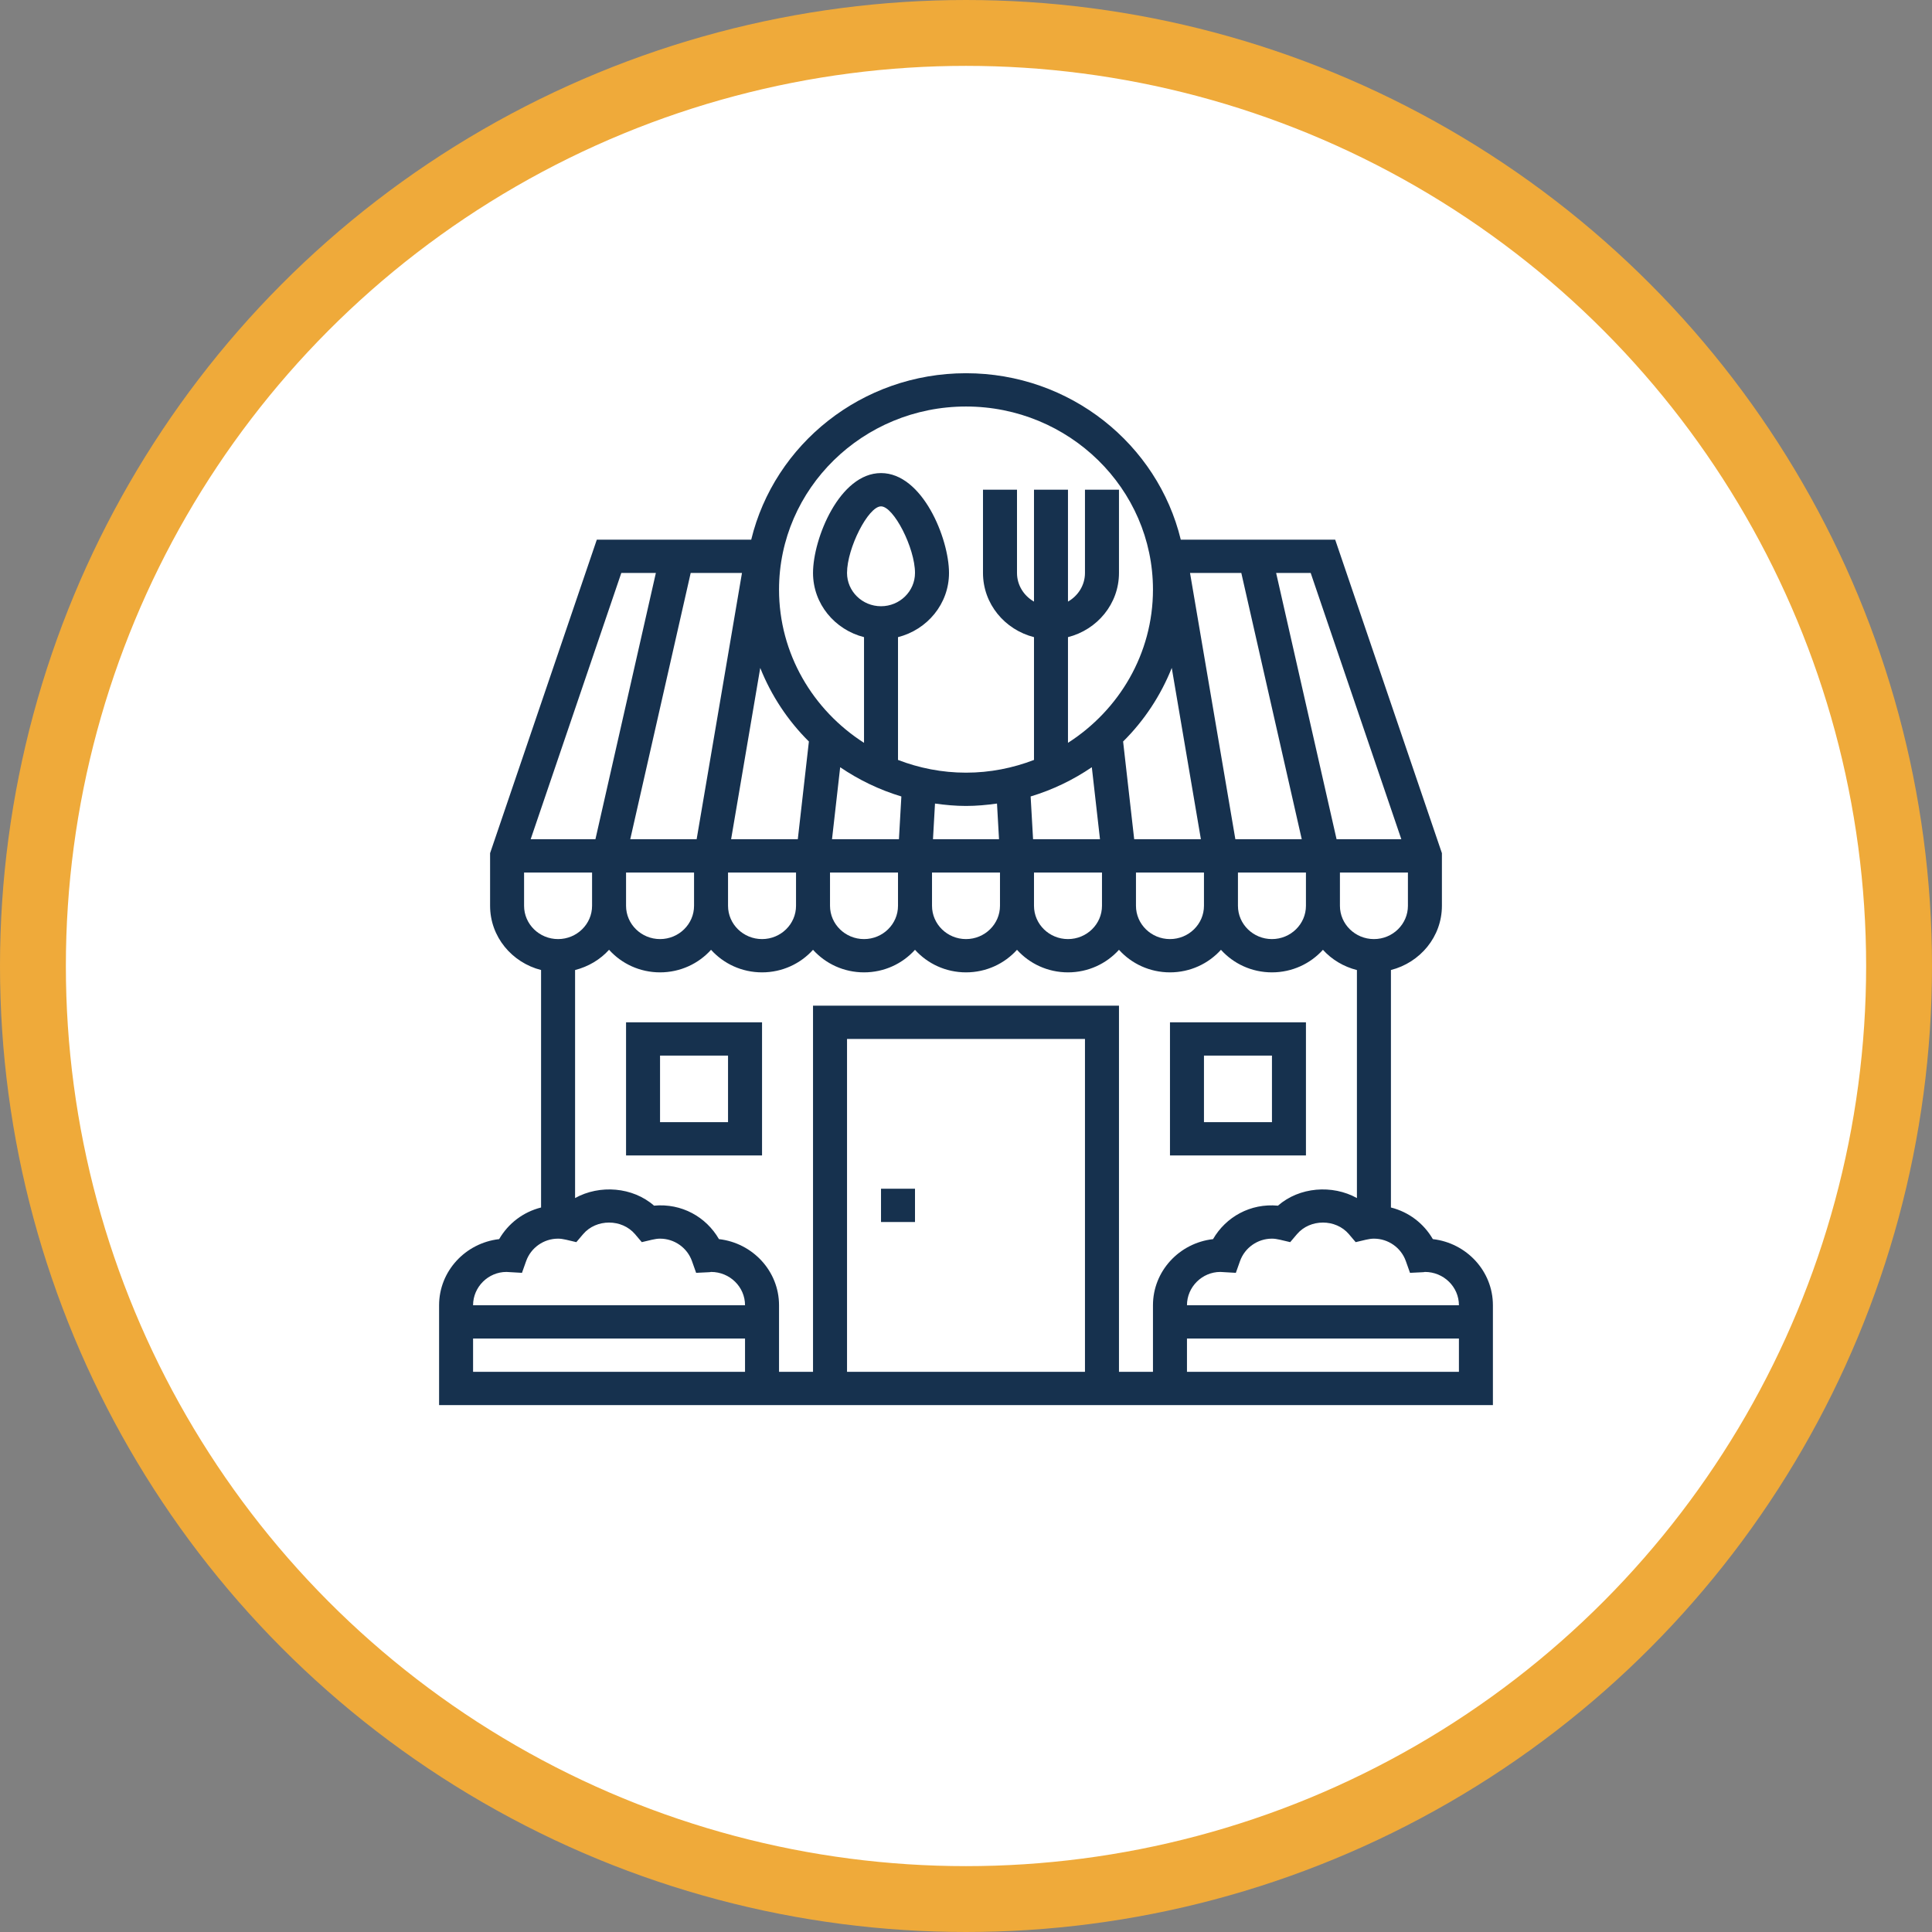 <svg width="88" height="88" viewBox="0 0 88 88" fill="none" xmlns="http://www.w3.org/2000/svg">
<rect x="0" y="0" width="88" height="88" fill="#808080" stroke="none"/>
<circle cx="44" cy="44" r="42.5" fill="white" stroke="#EFAA3A" stroke-width="3"/>
<path d="M65.264 56.44C64.848 55.722 64.165 55.203 63.355 55V44.183C64.686 43.844 65.677 42.667 65.677 41.258V38.861L60.816 24.581H53.783C52.731 20.241 48.749 17 44 17C39.251 17 35.269 20.241 34.217 24.581H27.184L22.323 38.861V41.258C22.323 42.667 23.314 43.844 24.645 44.183V55C23.835 55.203 23.152 55.722 22.736 56.44C21.198 56.616 20 57.899 20 59.452V64H68V59.452C68 57.899 66.802 56.616 65.264 56.44ZM64.034 57.441L64.224 57.976L64.803 57.948C64.847 57.946 64.889 57.941 64.903 57.935C65.757 57.935 66.452 58.615 66.452 59.452H54.065C54.065 58.615 54.759 57.935 55.584 57.935L56.291 57.976L56.481 57.441C56.699 56.83 57.284 56.419 57.935 56.419C58.043 56.419 58.158 56.435 58.298 56.467L58.767 56.578L59.075 56.215C59.673 55.51 60.843 55.51 61.441 56.215L61.749 56.578L62.218 56.467C62.358 56.435 62.473 56.419 62.581 56.419C63.233 56.419 63.817 56.83 64.034 57.441ZM64.129 41.258C64.129 42.094 63.435 42.774 62.581 42.774C61.727 42.774 61.032 42.094 61.032 41.258V39.742H64.129V41.258ZM59.7 26.097L63.829 38.226H60.879L58.126 26.097H59.7ZM56.54 26.097L59.293 38.226H56.269L54.204 26.097H56.54ZM59.484 39.742V41.258C59.484 42.094 58.789 42.774 57.935 42.774C57.082 42.774 56.387 42.094 56.387 41.258V39.742H59.484ZM54.699 38.226H51.661L51.156 33.775C52.113 32.826 52.868 31.686 53.372 30.423L54.699 38.226ZM54.839 39.742V41.258C54.839 42.094 54.144 42.774 53.29 42.774C52.436 42.774 51.742 42.094 51.742 41.258V39.742H54.839ZM44 18.516C48.696 18.516 52.516 22.257 52.516 26.855C52.516 29.775 50.972 32.345 48.645 33.835V29.021C49.977 28.683 50.968 27.506 50.968 26.097V22.306H49.419V26.097C49.419 26.655 49.106 27.139 48.645 27.402V22.306H47.097V27.402C46.636 27.139 46.323 26.655 46.323 26.097V22.306H44.774V26.097C44.774 27.506 45.765 28.683 47.097 29.021V34.614C46.135 34.984 45.093 35.194 44 35.194C42.907 35.194 41.865 34.984 40.903 34.614V29.021C42.235 28.683 43.226 27.506 43.226 26.097C43.226 24.534 42.02 21.548 40.129 21.548C38.239 21.548 37.032 24.534 37.032 26.097C37.032 27.506 38.023 28.683 39.355 29.021V33.835C37.028 32.345 35.484 29.775 35.484 26.855C35.484 22.257 39.304 18.516 44 18.516ZM47.097 39.742H50.194V41.258C50.194 42.094 49.499 42.774 48.645 42.774C47.791 42.774 47.097 42.094 47.097 41.258V39.742ZM47.055 38.226L46.944 36.278C47.95 35.975 48.886 35.521 49.731 34.946L50.103 38.226H47.055ZM45.548 39.742V41.258C45.548 42.094 44.854 42.774 44 42.774C43.146 42.774 42.452 42.094 42.452 41.258V39.742H45.548ZM42.496 38.226L42.588 36.601C43.051 36.665 43.519 36.71 44 36.71C44.481 36.71 44.949 36.665 45.412 36.601L45.504 38.226H42.496ZM37.897 38.226L38.269 34.946C39.114 35.521 40.05 35.975 41.056 36.278L40.945 38.226H37.897ZM40.903 39.742V41.258C40.903 42.094 40.209 42.774 39.355 42.774C38.501 42.774 37.806 42.094 37.806 41.258V39.742H40.903ZM40.129 27.613C39.275 27.613 38.581 26.933 38.581 26.097C38.581 24.963 39.55 23.064 40.129 23.064C40.708 23.064 41.677 24.963 41.677 26.097C41.677 26.933 40.983 27.613 40.129 27.613ZM34.628 30.424C35.132 31.687 35.887 32.826 36.844 33.775L36.339 38.226H33.301L34.628 30.424ZM36.258 39.742V41.258C36.258 42.094 35.564 42.774 34.71 42.774C33.856 42.774 33.161 42.094 33.161 41.258V39.742H36.258ZM33.796 26.097L31.731 38.226H28.707L31.46 26.097H33.796ZM31.613 39.742V41.258C31.613 42.094 30.918 42.774 30.064 42.774C29.211 42.774 28.516 42.094 28.516 41.258V39.742H31.613ZM28.3 26.097H29.874L27.121 38.226H24.171L28.3 26.097ZM23.871 41.258V39.742H26.968V41.258C26.968 42.094 26.273 42.774 25.419 42.774C24.565 42.774 23.871 42.094 23.871 41.258ZM33.935 62.484H21.548V60.968H33.935V62.484ZM21.548 59.452C21.548 58.615 22.243 57.935 23.067 57.935L23.775 57.976L23.965 57.441C24.183 56.83 24.767 56.419 25.419 56.419C25.527 56.419 25.642 56.435 25.782 56.467L26.251 56.578L26.559 56.215C27.157 55.51 28.326 55.51 28.925 56.215L29.233 56.578L29.702 56.467C29.841 56.435 29.957 56.419 30.064 56.419C30.716 56.419 31.301 56.83 31.518 57.441L31.708 57.976L32.286 57.948C32.331 57.946 32.373 57.941 32.387 57.935C33.241 57.935 33.935 58.615 33.935 59.452H21.548ZM49.419 62.484H38.581V47.323H49.419V62.484ZM52.516 59.452V62.484H50.968V45.806H37.032V62.484H35.484V59.452C35.484 57.899 34.286 56.616 32.748 56.44C32.162 55.428 31.049 54.799 29.791 54.916C28.817 54.062 27.313 53.95 26.194 54.57V44.184C26.8 44.029 27.339 43.708 27.742 43.261C28.309 43.892 29.141 44.29 30.064 44.29C30.988 44.29 31.82 43.892 32.387 43.262C32.955 43.892 33.786 44.29 34.71 44.29C35.633 44.29 36.465 43.892 37.032 43.262C37.6 43.892 38.431 44.29 39.355 44.29C40.279 44.29 41.11 43.892 41.677 43.262C42.245 43.892 43.076 44.29 44 44.29C44.924 44.29 45.755 43.892 46.323 43.262C46.89 43.892 47.721 44.29 48.645 44.29C49.569 44.29 50.4 43.892 50.968 43.262C51.535 43.892 52.367 44.29 53.29 44.29C54.214 44.29 55.045 43.892 55.613 43.262C56.18 43.892 57.012 44.29 57.935 44.29C58.859 44.29 59.691 43.892 60.258 43.262C60.661 43.709 61.2 44.031 61.806 44.185V54.57C60.687 53.95 59.184 54.062 58.209 54.917C56.955 54.799 55.837 55.429 55.252 56.441C53.714 56.616 52.516 57.899 52.516 59.452ZM66.452 62.484H54.065V60.968H66.452V62.484Z" fill="#16314E"/>
<path d="M41.677 54.145H40.129V55.661H41.677V54.145Z" fill="#16314E"/>
<path d="M28.516 52.629H34.71V46.565H28.516V52.629ZM30.064 48.081H33.161V51.113H30.064V48.081Z" fill="#16314E"/>
<path d="M59.484 46.565H53.291V52.629H59.484V46.565ZM57.936 51.113H54.839V48.081H57.936V51.113Z" fill="#16314E"/>
</svg>
